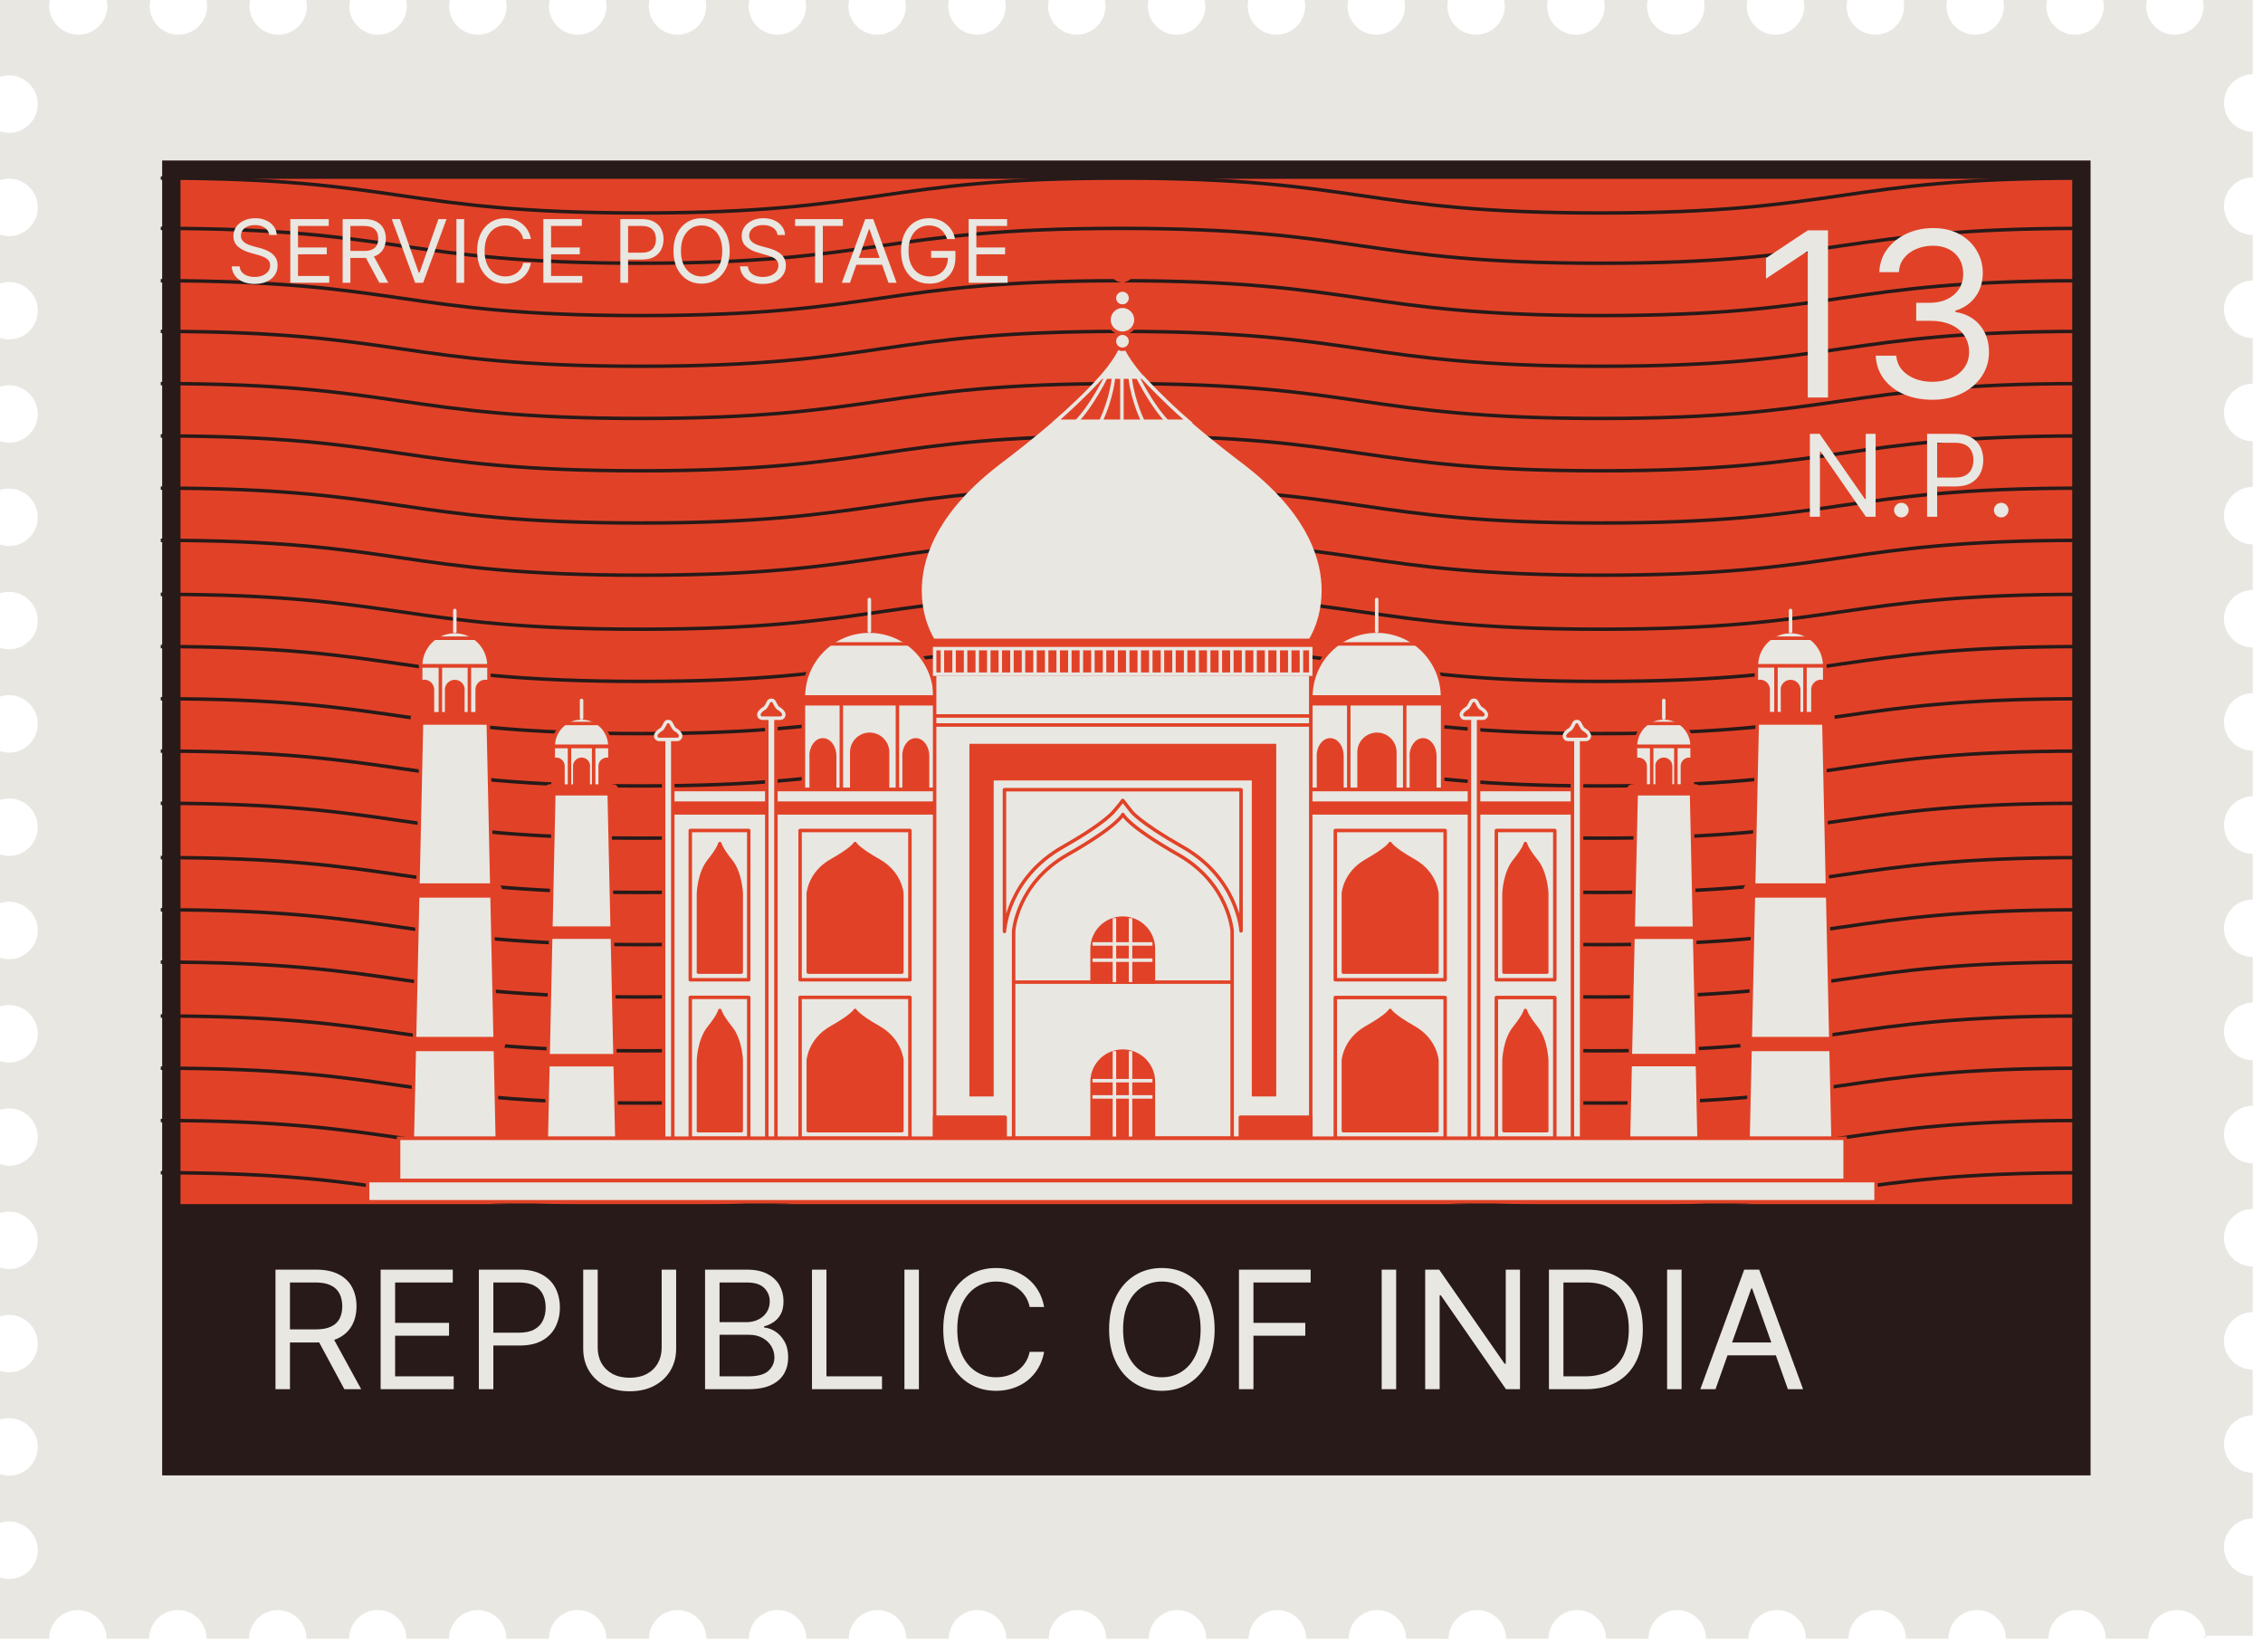 <svg width="163" height="119" viewBox="0 0 163 119" fill="none" xmlns="http://www.w3.org/2000/svg">
<path d="M158.72 117.82H162.26V113.51C161.12 113.51 160.19 112.58 160.19 111.44C160.19 110.3 161.12 109.37 162.26 109.37V106.08C161.12 106.08 160.19 105.15 160.19 104.01C160.19 102.87 161.12 101.94 162.26 101.94V98.65C161.12 98.65 160.19 97.72 160.19 96.58C160.19 95.44 161.12 94.51 162.26 94.51V91.22C161.12 91.22 160.19 90.29 160.19 89.15C160.19 88.01 161.12 87.08 162.26 87.08V83.79C161.12 83.79 160.19 82.86 160.19 81.72C160.19 80.58 161.12 79.65 162.26 79.65V76.36C161.12 76.36 160.19 75.43 160.19 74.29C160.19 73.15 161.12 72.22 162.26 72.22V68.93C161.12 68.93 160.19 68 160.19 66.86C160.19 65.72 161.12 64.79 162.26 64.79V61.5C161.12 61.5 160.19 60.57 160.19 59.43C160.19 58.29 161.12 57.36 162.26 57.36V54.07C161.12 54.07 160.19 53.14 160.19 52C160.19 50.86 161.12 49.93 162.26 49.93V46.64C161.12 46.64 160.19 45.71 160.19 44.57C160.19 43.43 161.12 42.5 162.26 42.5V39.21C161.12 39.21 160.19 38.28 160.19 37.14C160.19 36 161.12 35.07 162.26 35.07V31.78C161.12 31.78 160.19 30.85 160.19 29.71C160.19 28.57 161.12 27.64 162.26 27.64V24.35C161.12 24.35 160.19 23.42 160.19 22.28C160.19 21.14 161.12 20.21 162.26 20.21V16.92C161.12 16.92 160.19 15.99 160.19 14.85C160.19 13.71 161.12 12.78 162.26 12.78V9.49C161.12 9.49 160.19 8.56 160.19 7.42C160.19 6.28 161.12 5.35 162.26 5.35V0H158.67C158.7 0.14 158.72 0.28 158.72 0.43C158.72 1.57 157.79 2.5 156.65 2.5C155.51 2.5 154.58 1.57 154.58 0.43C154.58 0.28 154.6 0.14 154.63 0H151.48C151.51 0.14 151.53 0.28 151.53 0.43C151.53 1.57 150.6 2.5 149.46 2.5C148.32 2.5 147.39 1.57 147.39 0.43C147.39 0.28 147.41 0.14 147.44 0H144.29C144.32 0.14 144.34 0.28 144.34 0.43C144.34 1.57 143.41 2.5 142.27 2.5C141.13 2.5 140.2 1.57 140.2 0.43C140.2 0.28 140.22 0.14 140.25 0H137.1C137.13 0.14 137.15 0.28 137.15 0.43C137.15 1.57 136.22 2.5 135.08 2.5C133.94 2.5 133.01 1.57 133.01 0.43C133.01 0.28 133.03 0.14 133.06 0H129.91C129.94 0.14 129.96 0.28 129.96 0.43C129.96 1.57 129.03 2.5 127.89 2.5C126.75 2.5 125.82 1.57 125.82 0.43C125.82 0.28 125.84 0.14 125.87 0H122.72C122.75 0.14 122.77 0.28 122.77 0.43C122.77 1.57 121.84 2.5 120.7 2.5C119.56 2.5 118.63 1.57 118.63 0.43C118.63 0.28 118.65 0.14 118.68 0H115.53C115.56 0.14 115.58 0.28 115.58 0.43C115.58 1.57 114.65 2.5 113.51 2.5C112.37 2.5 111.44 1.57 111.44 0.43C111.44 0.28 111.46 0.14 111.49 0H108.34C108.37 0.14 108.39 0.28 108.39 0.43C108.39 1.57 107.46 2.5 106.32 2.5C105.18 2.5 104.25 1.57 104.25 0.43C104.25 0.28 104.27 0.14 104.3 0H101.15C101.18 0.14 101.2 0.28 101.2 0.43C101.2 1.57 100.27 2.5 99.13 2.5C97.99 2.5 97.06 1.57 97.06 0.43C97.06 0.28 97.08 0.14 97.11 0H93.96C93.99 0.14 94.01 0.28 94.01 0.43C94.01 1.57 93.08 2.5 91.94 2.5C90.8 2.5 89.87 1.57 89.87 0.43C89.87 0.28 89.89 0.14 89.92 0H86.77C86.8 0.14 86.82 0.28 86.82 0.43C86.82 1.57 85.89 2.5 84.75 2.5C83.61 2.5 82.68 1.57 82.68 0.43C82.68 0.28 82.7 0.14 82.73 0H79.58C79.61 0.14 79.63 0.28 79.63 0.43C79.63 1.57 78.7 2.5 77.56 2.5C76.42 2.5 75.49 1.57 75.49 0.43C75.49 0.28 75.51 0.14 75.54 0H72.39C72.42 0.14 72.44 0.28 72.44 0.43C72.44 1.57 71.51 2.5 70.37 2.5C69.23 2.5 68.3 1.57 68.3 0.43C68.3 0.28 68.32 0.14 68.35 0H65.2C65.23 0.14 65.25 0.28 65.25 0.43C65.25 1.57 64.32 2.5 63.18 2.5C62.04 2.5 61.11 1.57 61.11 0.43C61.11 0.28 61.13 0.14 61.16 0H58.01C58.04 0.14 58.06 0.28 58.06 0.43C58.06 1.57 57.13 2.5 55.99 2.5C54.85 2.5 53.92 1.57 53.92 0.43C53.92 0.28 53.94 0.14 53.97 0H50.82C50.85 0.14 50.87 0.28 50.87 0.43C50.87 1.57 49.94 2.5 48.8 2.5C47.66 2.5 46.73 1.57 46.73 0.43C46.73 0.28 46.75 0.14 46.78 0H43.63C43.66 0.14 43.68 0.28 43.68 0.43C43.68 1.57 42.75 2.5 41.61 2.5C40.47 2.5 39.54 1.57 39.54 0.43C39.54 0.28 39.56 0.14 39.59 0H36.44C36.47 0.14 36.49 0.28 36.49 0.43C36.49 1.57 35.56 2.5 34.42 2.5C33.28 2.5 32.35 1.57 32.35 0.43C32.35 0.28 32.37 0.14 32.4 0H29.25C29.28 0.14 29.3 0.28 29.3 0.43C29.3 1.57 28.37 2.5 27.23 2.5C26.09 2.5 25.16 1.57 25.16 0.43C25.16 0.28 25.18 0.14 25.21 0H22.06C22.09 0.14 22.11 0.28 22.11 0.43C22.11 1.57 21.18 2.5 20.04 2.5C18.9 2.5 17.97 1.57 17.97 0.43C17.97 0.28 17.99 0.14 18.02 0H14.87C14.9 0.14 14.92 0.28 14.92 0.43C14.92 1.57 13.99 2.5 12.85 2.5C11.71 2.5 10.78 1.57 10.78 0.43C10.78 0.28 10.8 0.14 10.83 0H7.68C7.71 0.14 7.73 0.28 7.73 0.43C7.73 1.57 6.8 2.5 5.66 2.5C4.52 2.5 3.54 1.57 3.54 0.43C3.54 0.28 3.56 0.14 3.59 0H0V5.54C0.2 5.47 0.42 5.43 0.65 5.43C1.79 5.43 2.72 6.36 2.72 7.5C2.72 8.64 1.79 9.57 0.65 9.57C0.42 9.57 0.21 9.52 0 9.46V12.98C0.2 12.91 0.42 12.87 0.65 12.87C1.79 12.87 2.72 13.8 2.72 14.94C2.72 16.08 1.79 17.01 0.65 17.01C0.42 17.01 0.21 16.96 0 16.9V20.42C0.2 20.35 0.42 20.31 0.65 20.31C1.79 20.31 2.72 21.24 2.72 22.38C2.72 23.52 1.79 24.45 0.65 24.45C0.42 24.45 0.21 24.4 0 24.34V27.86C0.2 27.79 0.42 27.75 0.65 27.75C1.79 27.75 2.72 28.68 2.72 29.82C2.72 30.96 1.79 31.89 0.65 31.89C0.42 31.89 0.21 31.84 0 31.78V35.3C0.2 35.23 0.42 35.19 0.65 35.19C1.79 35.19 2.72 36.12 2.72 37.26C2.72 38.4 1.79 39.33 0.65 39.33C0.42 39.33 0.21 39.28 0 39.22V42.74C0.2 42.67 0.42 42.63 0.65 42.63C1.79 42.63 2.72 43.56 2.72 44.7C2.72 45.84 1.79 46.77 0.65 46.77C0.42 46.77 0.21 46.72 0 46.66V50.18C0.2 50.11 0.42 50.07 0.65 50.07C1.79 50.07 2.72 51 2.72 52.14C2.72 53.28 1.79 54.21 0.65 54.21C0.42 54.21 0.21 54.16 0 54.1V57.62C0.2 57.55 0.42 57.51 0.65 57.51C1.79 57.51 2.72 58.44 2.72 59.58C2.72 60.72 1.79 61.65 0.65 61.65C0.42 61.65 0.21 61.6 0 61.54V65.06C0.2 64.99 0.42 64.95 0.65 64.95C1.79 64.95 2.72 65.88 2.72 67.02C2.72 68.16 1.79 69.09 0.65 69.09C0.42 69.09 0.21 69.04 0 68.98V72.5C0.2 72.43 0.42 72.39 0.65 72.39C1.79 72.39 2.72 73.32 2.72 74.46C2.72 75.6 1.79 76.53 0.65 76.53C0.42 76.53 0.21 76.48 0 76.42V79.94C0.2 79.87 0.42 79.83 0.65 79.83C1.79 79.83 2.72 80.76 2.72 81.9C2.72 83.04 1.79 83.97 0.65 83.97C0.42 83.97 0.21 83.92 0 83.86V87.38C0.2 87.31 0.42 87.27 0.65 87.27C1.79 87.27 2.72 88.2 2.72 89.34C2.72 90.48 1.79 91.41 0.65 91.41C0.42 91.41 0.21 91.36 0 91.3V94.82C0.2 94.75 0.42 94.71 0.65 94.71C1.79 94.71 2.72 95.64 2.72 96.78C2.72 97.92 1.79 98.85 0.65 98.85C0.42 98.85 0.21 98.8 0 98.74V102.26C0.2 102.19 0.42 102.15 0.65 102.15C1.79 102.15 2.72 103.08 2.72 104.22C2.72 105.36 1.79 106.29 0.65 106.29C0.42 106.29 0.21 106.24 0 106.18V109.7C0.2 109.63 0.42 109.59 0.65 109.59C1.79 109.59 2.72 110.52 2.72 111.66C2.72 112.8 1.79 113.73 0.65 113.73C0.42 113.73 0.21 113.68 0 113.62V118.04H3.54C3.54 116.9 4.47 115.97 5.61 115.97C6.75 115.97 7.68 116.9 7.68 118.04H10.74C10.74 116.9 11.67 115.97 12.81 115.97C13.95 115.97 14.88 116.9 14.88 118.04H17.94C17.94 116.9 18.87 115.97 20.01 115.97C21.15 115.97 22.08 116.9 22.08 118.04H25.14C25.14 116.9 26.07 115.97 27.21 115.97C28.35 115.97 29.28 116.9 29.28 118.04H32.34C32.34 116.9 33.27 115.97 34.41 115.97C35.55 115.97 36.48 116.9 36.48 118.04H39.54C39.54 116.9 40.47 115.97 41.61 115.97C42.75 115.97 43.68 116.9 43.68 118.04H46.74C46.74 116.9 47.67 115.97 48.81 115.97C49.95 115.97 50.88 116.9 50.88 118.04H53.94C53.94 116.9 54.87 115.97 56.01 115.97C57.15 115.97 58.08 116.9 58.08 118.04H61.14C61.14 116.9 62.07 115.97 63.21 115.97C64.35 115.97 65.28 116.9 65.28 118.04H68.34C68.34 116.9 69.27 115.97 70.41 115.97C71.55 115.97 72.48 116.9 72.48 118.04H75.54C75.54 116.9 76.47 115.97 77.61 115.97C78.75 115.97 79.68 116.9 79.68 118.04H82.74C82.74 116.9 83.67 115.97 84.81 115.97C85.95 115.97 86.88 116.9 86.88 118.04H89.94C89.94 116.9 90.87 115.97 92.01 115.97C93.15 115.97 94.08 116.9 94.08 118.04H97.14C97.14 116.9 98.07 115.97 99.21 115.97C100.35 115.97 101.28 116.9 101.28 118.04H104.34C104.34 116.9 105.27 115.97 106.41 115.97C107.55 115.97 108.48 116.9 108.48 118.04H111.54C111.54 116.9 112.47 115.97 113.61 115.97C114.75 115.97 115.68 116.9 115.68 118.04H118.74C118.74 116.9 119.67 115.97 120.81 115.97C121.95 115.97 122.88 116.9 122.88 118.04H125.94C125.94 116.9 126.87 115.97 128.01 115.97C129.15 115.97 130.08 116.9 130.08 118.04H133.14C133.14 116.9 134.07 115.97 135.21 115.97C136.35 115.97 137.28 116.9 137.28 118.04H140.34C140.34 116.9 141.27 115.97 142.41 115.97C143.55 115.97 144.48 116.9 144.48 118.04H147.54C147.54 116.9 148.47 115.97 149.61 115.97C150.75 115.97 151.68 116.9 151.68 118.04H154.74C154.74 116.9 155.67 115.97 156.81 115.97C157.95 115.97 158.88 116.9 158.88 118.04L158.72 117.82Z" fill="#E9E7E2"/>
<path d="M149.92 105.61V12.22L12.34 12.22V105.61L149.92 105.61Z" fill="#E14227"/>
<path d="M11.58 16.45C28.87 16.45 28.87 18.96 46.16 18.96C63.45 18.96 63.45 16.45 80.74 16.45C98.03 16.45 98.03 18.96 115.33 18.96C132.63 18.96 132.62 16.45 149.92 16.45" stroke="#271A19" stroke-width="0.25" stroke-miterlimit="10"/>
<path d="M11.58 12.83C28.87 12.83 28.87 15.34 46.16 15.34C63.45 15.34 63.45 12.83 80.74 12.83C98.03 12.83 98.03 15.34 115.33 15.34C132.63 15.34 132.62 12.83 149.92 12.83" stroke="#271A19" stroke-width="0.25" stroke-miterlimit="10"/>
<path d="M11.58 20.22C28.87 20.22 28.87 22.73 46.16 22.73C63.45 22.73 63.45 20.22 80.74 20.22C98.03 20.22 98.03 22.73 115.33 22.73C132.63 22.73 132.62 20.22 149.92 20.22" stroke="#271A19" stroke-width="0.25" stroke-miterlimit="10"/>
<path d="M11.58 23.87C28.87 23.87 28.87 26.38 46.16 26.38C63.45 26.38 63.45 23.87 80.74 23.87C98.03 23.87 98.03 26.38 115.33 26.38C132.63 26.38 132.62 23.87 149.92 23.87" stroke="#271A19" stroke-width="0.25" stroke-miterlimit="10"/>
<path d="M11.58 27.63C28.87 27.63 28.87 30.14 46.16 30.14C63.45 30.14 63.45 27.63 80.74 27.63C98.03 27.63 98.03 30.14 115.33 30.14C132.63 30.14 132.62 27.63 149.92 27.63" stroke="#271A19" stroke-width="0.25" stroke-miterlimit="10"/>
<path d="M11.58 31.4C28.87 31.4 28.87 33.91 46.16 33.91C63.45 33.91 63.45 31.4 80.74 31.4C98.03 31.4 98.03 33.91 115.33 33.91C132.63 33.91 132.62 31.4 149.92 31.4" stroke="#271A19" stroke-width="0.25" stroke-miterlimit="10"/>
<path d="M11.58 35.16C28.87 35.16 28.87 37.67 46.16 37.67C63.45 37.67 63.45 35.16 80.74 35.16C98.03 35.16 98.03 37.67 115.33 37.67C132.63 37.67 132.62 35.16 149.92 35.16" stroke="#271A19" stroke-width="0.25" stroke-miterlimit="10"/>
<path d="M11.58 38.92C28.87 38.92 28.87 41.43 46.16 41.43C63.45 41.43 63.45 38.92 80.74 38.92C98.03 38.92 98.03 41.43 115.33 41.43C132.63 41.43 132.62 38.92 149.92 38.92" stroke="#271A19" stroke-width="0.25" stroke-miterlimit="10"/>
<path d="M11.58 42.81C28.87 42.81 28.87 45.32 46.16 45.32C63.45 45.32 63.45 42.81 80.74 42.81C98.03 42.81 98.03 45.32 115.33 45.32C132.63 45.32 132.62 42.81 149.92 42.81" stroke="#271A19" stroke-width="0.25" stroke-miterlimit="10"/>
<path d="M11.58 46.57C28.87 46.57 28.87 49.08 46.16 49.08C63.45 49.08 63.45 46.57 80.74 46.57C98.03 46.57 98.03 49.08 115.33 49.08C132.63 49.08 132.62 46.57 149.92 46.57" stroke="#271A19" stroke-width="0.25" stroke-miterlimit="10"/>
<path d="M11.58 50.33C28.87 50.33 28.87 52.84 46.16 52.84C63.45 52.84 63.45 50.33 80.74 50.33C98.03 50.33 98.03 52.84 115.33 52.84C132.63 52.84 132.62 50.33 149.92 50.33" stroke="#271A19" stroke-width="0.25" stroke-miterlimit="10"/>
<path d="M11.58 54.1C28.87 54.1 28.87 56.61 46.16 56.61C63.45 56.61 63.45 54.1 80.74 54.1C98.03 54.1 98.03 56.61 115.33 56.61C132.63 56.61 132.62 54.1 149.92 54.1" stroke="#271A19" stroke-width="0.25" stroke-miterlimit="10"/>
<path d="M11.58 57.86C28.87 57.86 28.87 60.37 46.16 60.37C63.45 60.37 63.45 57.86 80.74 57.86C98.03 57.86 98.03 60.37 115.33 60.37C132.63 60.37 132.62 57.86 149.92 57.86" stroke="#271A19" stroke-width="0.25" stroke-miterlimit="10"/>
<path d="M11.58 61.77C28.87 61.77 28.87 64.28 46.16 64.28C63.45 64.28 63.45 61.77 80.74 61.77C98.03 61.77 98.03 64.28 115.33 64.28C132.63 64.28 132.62 61.77 149.92 61.77" stroke="#271A19" stroke-width="0.25" stroke-miterlimit="10"/>
<path d="M11.58 65.53C28.87 65.53 28.87 68.04 46.16 68.04C63.45 68.04 63.45 65.53 80.74 65.53C98.03 65.53 98.03 68.04 115.33 68.04C132.63 68.04 132.62 65.53 149.92 65.53" stroke="#271A19" stroke-width="0.25" stroke-miterlimit="10"/>
<path d="M11.58 69.3C28.87 69.3 28.87 71.81 46.16 71.81C63.45 71.81 63.45 69.3 80.74 69.3C98.03 69.3 98.03 71.81 115.33 71.81C132.63 71.81 132.62 69.3 149.92 69.3" stroke="#271A19" stroke-width="0.25" stroke-miterlimit="10"/>
<path d="M11.58 73.18C28.87 73.18 28.87 75.69 46.16 75.69C63.45 75.69 63.45 73.18 80.74 73.18C98.03 73.18 98.03 75.69 115.33 75.69C132.63 75.69 132.62 73.18 149.92 73.18" stroke="#271A19" stroke-width="0.25" stroke-miterlimit="10"/>
<path d="M11.58 76.94C28.87 76.94 28.87 79.45 46.16 79.45C63.45 79.45 63.45 76.94 80.74 76.94C98.03 76.94 98.03 79.45 115.33 79.45C132.63 79.45 132.62 76.94 149.92 76.94" stroke="#271A19" stroke-width="0.25" stroke-miterlimit="10"/>
<path d="M11.58 80.71C28.87 80.71 28.87 83.22 46.16 83.22C63.45 83.22 63.45 80.71 80.74 80.71C98.03 80.71 98.03 83.22 115.33 83.22C132.63 83.22 132.62 80.71 149.92 80.71" stroke="#271A19" stroke-width="0.25" stroke-miterlimit="10"/>
<path d="M11.58 84.47C28.87 84.47 28.87 86.98 46.16 86.98C63.45 86.98 63.45 84.47 80.74 84.47C98.03 84.47 98.03 86.98 115.33 86.98C132.63 86.98 132.62 84.47 149.92 84.47" stroke="#271A19" stroke-width="0.25" stroke-miterlimit="10"/>
<path d="M149.92 105.61V12.22L12.34 12.22V105.61L149.92 105.61Z" stroke="#271A19" stroke-width="1.32" stroke-miterlimit="10"/>
<path d="M126.57 52.06H131.37L132.03 81.99H125.91L126.57 52.06Z" fill="#E9E7E2" stroke="#E14227" stroke-width="0.25" stroke-miterlimit="10"/>
<path d="M131.7 51.4H126.24C126.06 51.4 125.91 51.55 125.91 51.73C125.91 51.91 126.06 52.06 126.24 52.06H131.7C131.88 52.06 132.03 51.91 132.03 51.73C132.03 51.55 131.88 51.4 131.7 51.4Z" fill="#E14227" stroke="#E14227" stroke-width="0.25" stroke-miterlimit="10"/>
<path d="M131.89 63.75H126.05C125.851 63.75 125.69 63.911 125.69 64.11V64.17C125.69 64.369 125.851 64.53 126.05 64.53H131.89C132.089 64.53 132.25 64.369 132.25 64.17V64.11C132.25 63.911 132.089 63.75 131.89 63.75Z" fill="#E14227" stroke="#E14227" stroke-width="0.25" stroke-miterlimit="10"/>
<path d="M132.11 74.81H125.84C125.636 74.81 125.47 74.975 125.47 75.18V75.22C125.47 75.424 125.636 75.59 125.84 75.59H132.11C132.314 75.59 132.48 75.424 132.48 75.22V75.18C132.48 74.975 132.314 74.81 132.11 74.81Z" fill="#E14227" stroke="#E14227" stroke-width="0.25" stroke-miterlimit="10"/>
<path d="M131.43 47.95H126.51V51.4H131.43V47.95Z" fill="#E9E7E2" stroke="#E14227" stroke-width="0.25" stroke-miterlimit="10"/>
<path d="M126.51 47.95C126.51 46.59 127.61 45.49 128.97 45.49C130.33 45.49 131.43 46.59 131.43 47.95H126.51Z" fill="#E9E7E2" stroke="#E14227" stroke-width="0.25" stroke-miterlimit="10"/>
<path d="M128.97 45.49V43.97" stroke="#E9E7E2" stroke-width="0.25" stroke-linecap="round" stroke-linejoin="round"/>
<path d="M127.92 47.95V51.4" stroke="#E14227" stroke-width="0.25" stroke-miterlimit="10"/>
<path d="M130.01 47.95V51.4" stroke="#E14227" stroke-width="0.25" stroke-miterlimit="10"/>
<path d="M128.38 49.68C128.38 49.36 128.64 49.09 128.97 49.09C129.3 49.09 129.56 49.35 129.56 49.68V51.41H128.39V49.68H128.38Z" fill="#E14227" stroke="#E14227" stroke-width="0.25" stroke-linecap="round" stroke-linejoin="round"/>
<path d="M126.51 51.4H127.36V49.67C127.36 49.35 127.1 49.08 126.77 49.08C126.68 49.08 126.59 49.1 126.51 49.14V51.39V51.4Z" fill="#E14227" stroke="#E14227" stroke-width="0.25" stroke-linecap="round" stroke-linejoin="round"/>
<path d="M131.43 51.4H130.58V49.67C130.58 49.35 130.84 49.08 131.17 49.08C131.26 49.08 131.35 49.1 131.43 49.14V51.39V51.4Z" fill="#E14227" stroke="#E14227" stroke-width="0.25" stroke-linecap="round" stroke-linejoin="round"/>
<path d="M127.51 45.97H130.45" stroke="#E14227" stroke-width="0.25" stroke-linecap="round" stroke-linejoin="round"/>
<path d="M117.85 57.16H121.84L122.38 81.99H117.3L117.85 57.16Z" fill="#E9E7E2" stroke="#E14227" stroke-width="0.25" stroke-miterlimit="10"/>
<path d="M122.11 56.61H117.58C117.43 56.61 117.31 56.73 117.31 56.88C117.31 57.03 117.43 57.15 117.58 57.15H122.11C122.26 57.15 122.38 57.03 122.38 56.88C122.38 56.73 122.26 56.61 122.11 56.61Z" fill="#E14227" stroke="#E14227" stroke-width="0.25" stroke-miterlimit="10"/>
<path d="M122.26 66.86H117.42C117.254 66.86 117.12 66.994 117.12 67.16V67.21C117.12 67.375 117.254 67.51 117.42 67.51H122.26C122.426 67.51 122.56 67.375 122.56 67.21V67.16C122.56 66.994 122.426 66.86 122.26 66.86Z" fill="#E14227" stroke="#E14227" stroke-width="0.25" stroke-miterlimit="10"/>
<path d="M122.44 76.029H117.25C117.079 76.029 116.94 76.168 116.94 76.34V76.37C116.94 76.541 117.079 76.68 117.25 76.68H122.44C122.611 76.68 122.75 76.541 122.75 76.37V76.34C122.75 76.168 122.611 76.029 122.44 76.029Z" fill="#E14227" stroke="#E14227" stroke-width="0.25" stroke-miterlimit="10"/>
<path d="M121.88 53.75H117.8V56.61H121.88V53.75Z" fill="#E9E7E2" stroke="#E14227" stroke-width="0.25" stroke-miterlimit="10"/>
<path d="M117.8 53.75C117.8 52.62 118.71 51.71 119.84 51.71C120.97 51.71 121.88 52.62 121.88 53.75H117.8Z" fill="#E9E7E2" stroke="#E14227" stroke-width="0.25" stroke-miterlimit="10"/>
<path d="M119.84 51.71V50.45" stroke="#E9E7E2" stroke-width="0.25" stroke-linecap="round" stroke-linejoin="round"/>
<path d="M118.97 53.75V56.61" stroke="#E14227" stroke-width="0.25" stroke-miterlimit="10"/>
<path d="M120.71 53.75V56.61" stroke="#E14227" stroke-width="0.25" stroke-miterlimit="10"/>
<path d="M119.35 55.18C119.35 54.91 119.57 54.69 119.84 54.69C120.11 54.69 120.33 54.91 120.33 55.18V56.61H119.36V55.18H119.35Z" fill="#E14227" stroke="#E14227" stroke-width="0.25" stroke-linecap="round" stroke-linejoin="round"/>
<path d="M117.8 56.61H118.5V55.18C118.5 54.91 118.28 54.69 118.01 54.69C117.93 54.69 117.86 54.71 117.79 54.74V56.61H117.8Z" fill="#E14227" stroke="#E14227" stroke-width="0.25" stroke-linecap="round" stroke-linejoin="round"/>
<path d="M121.88 56.61H121.18V55.18C121.18 54.91 121.4 54.69 121.67 54.69C121.75 54.69 121.82 54.71 121.89 54.74V56.61H121.88Z" fill="#E14227" stroke="#E14227" stroke-width="0.25" stroke-linecap="round" stroke-linejoin="round"/>
<path d="M118.63 52.11H121.07" stroke="#E14227" stroke-width="0.25" stroke-linecap="round" stroke-linejoin="round"/>
<path d="M35.17 52.06H30.36L29.7 81.99H35.82L35.17 52.06Z" fill="#E9E7E2" stroke="#E14227" stroke-width="0.25" stroke-miterlimit="10"/>
<path d="M30.03 51.4H35.49C35.67 51.4 35.82 51.55 35.82 51.73C35.82 51.91 35.67 52.06 35.49 52.06H30.03C29.85 52.06 29.7 51.91 29.7 51.73C29.7 51.55 29.85 51.4 30.03 51.4Z" fill="#E14227" stroke="#E14227" stroke-width="0.25" stroke-miterlimit="10"/>
<path d="M29.84 64.53H35.68C35.879 64.53 36.04 64.369 36.04 64.17V64.11C36.04 63.911 35.879 63.75 35.68 63.75H29.84C29.641 63.75 29.48 63.911 29.48 64.11V64.17C29.48 64.369 29.641 64.53 29.84 64.53Z" fill="#E14227" stroke="#E14227" stroke-width="0.25" stroke-miterlimit="10"/>
<path d="M29.62 75.59H35.89C36.094 75.59 36.26 75.424 36.26 75.22V75.18C36.26 74.975 36.094 74.81 35.89 74.81H29.62C29.416 74.81 29.25 74.975 29.25 75.18V75.22C29.25 75.424 29.416 75.59 29.62 75.59Z" fill="#E14227" stroke="#E14227" stroke-width="0.25" stroke-miterlimit="10"/>
<path d="M30.3 51.41H35.22V47.96H30.3V51.41Z" fill="#E9E7E2" stroke="#E14227" stroke-width="0.25" stroke-miterlimit="10"/>
<path d="M35.22 47.95C35.22 46.59 34.12 45.49 32.76 45.49C31.4 45.49 30.3 46.59 30.3 47.95H35.22Z" fill="#E9E7E2" stroke="#E14227" stroke-width="0.25" stroke-miterlimit="10"/>
<path d="M32.76 45.49V43.97" stroke="#E9E7E2" stroke-width="0.25" stroke-linecap="round" stroke-linejoin="round"/>
<path d="M33.81 47.95V51.4" stroke="#E14227" stroke-width="0.25" stroke-miterlimit="10"/>
<path d="M31.72 47.95V51.4" stroke="#E14227" stroke-width="0.25" stroke-miterlimit="10"/>
<path d="M33.35 49.68C33.35 49.36 33.09 49.09 32.76 49.09C32.43 49.09 32.17 49.35 32.17 49.68V51.41H33.34V49.68H33.35Z" fill="#E14227" stroke="#E14227" stroke-width="0.25" stroke-linecap="round" stroke-linejoin="round"/>
<path d="M35.22 51.4H34.37V49.67C34.37 49.35 34.63 49.08 34.96 49.08C35.05 49.08 35.14 49.1 35.22 49.14V51.39V51.4Z" fill="#E14227" stroke="#E14227" stroke-width="0.25" stroke-linecap="round" stroke-linejoin="round"/>
<path d="M30.3 51.4H31.15V49.67C31.15 49.35 30.89 49.08 30.56 49.08C30.47 49.08 30.38 49.1 30.3 49.14V51.39V51.4Z" fill="#E14227" stroke="#E14227" stroke-width="0.25" stroke-linecap="round" stroke-linejoin="round"/>
<path d="M34.22 45.97H31.28" stroke="#E14227" stroke-width="0.25" stroke-linecap="round" stroke-linejoin="round"/>
<path d="M43.88 57.16H39.89L39.35 81.99H44.43L43.88 57.16Z" fill="#E9E7E2" stroke="#E14227" stroke-width="0.25" stroke-miterlimit="10"/>
<path d="M39.62 56.61H44.15C44.3 56.61 44.42 56.73 44.42 56.88C44.42 57.03 44.3 57.15 44.15 57.15H39.62C39.47 57.15 39.35 57.03 39.35 56.88C39.35 56.73 39.47 56.61 39.62 56.61Z" fill="#E14227" stroke="#E14227" stroke-width="0.25" stroke-miterlimit="10"/>
<path d="M39.47 67.499H44.31C44.476 67.499 44.61 67.365 44.61 67.2V67.15C44.61 66.984 44.476 66.85 44.31 66.85H39.47C39.304 66.85 39.17 66.984 39.17 67.15V67.2C39.17 67.365 39.304 67.499 39.47 67.499Z" fill="#E14227" stroke="#E14227" stroke-width="0.25" stroke-miterlimit="10"/>
<path d="M39.3 76.69H44.49C44.661 76.69 44.8 76.551 44.8 76.38V76.35C44.8 76.178 44.661 76.04 44.49 76.04H39.3C39.129 76.04 38.99 76.178 38.99 76.35V76.38C38.99 76.551 39.129 76.69 39.3 76.69Z" fill="#E14227" stroke="#E14227" stroke-width="0.25" stroke-miterlimit="10"/>
<path d="M39.85 56.62H43.93V53.76H39.85V56.62Z" fill="#E9E7E2" stroke="#E14227" stroke-width="0.25" stroke-miterlimit="10"/>
<path d="M43.93 53.75C43.93 52.62 43.02 51.71 41.89 51.71C40.76 51.71 39.85 52.62 39.85 53.75H43.93Z" fill="#E9E7E2" stroke="#E14227" stroke-width="0.25" stroke-miterlimit="10"/>
<path d="M41.89 51.71V50.45" stroke="#E9E7E2" stroke-width="0.25" stroke-linecap="round" stroke-linejoin="round"/>
<path d="M42.76 53.75V56.61" stroke="#E14227" stroke-width="0.25" stroke-miterlimit="10"/>
<path d="M41.02 53.75V56.61" stroke="#E14227" stroke-width="0.25" stroke-miterlimit="10"/>
<path d="M42.38 55.18C42.38 54.91 42.16 54.69 41.89 54.69C41.62 54.69 41.4 54.91 41.4 55.18V56.61H42.37V55.18H42.38Z" fill="#E14227" stroke="#E14227" stroke-width="0.25" stroke-linecap="round" stroke-linejoin="round"/>
<path d="M43.93 56.61H43.23V55.18C43.23 54.91 43.45 54.69 43.72 54.69C43.8 54.69 43.87 54.71 43.94 54.74V56.61H43.93Z" fill="#E14227" stroke="#E14227" stroke-width="0.25" stroke-linecap="round" stroke-linejoin="round"/>
<path d="M39.85 56.61H40.55V55.18C40.55 54.91 40.33 54.69 40.06 54.69C39.98 54.69 39.91 54.71 39.84 54.74V56.61H39.85Z" fill="#E14227" stroke="#E14227" stroke-width="0.25" stroke-linecap="round" stroke-linejoin="round"/>
<path d="M43.1 52.11H40.66" stroke="#E14227" stroke-width="0.25" stroke-linecap="round" stroke-linejoin="round"/>
<path d="M103.91 50.2H94.42V56.86H103.91V50.2Z" fill="#E9E7E2" stroke="#E14227" stroke-width="0.25" stroke-miterlimit="10"/>
<path d="M94.42 50.2C94.42 47.58 96.54 45.46 99.16 45.46C101.78 45.46 103.9 47.58 103.9 50.2H94.41H94.42Z" fill="#E9E7E2" stroke="#E14227" stroke-width="0.25" stroke-miterlimit="10"/>
<path d="M99.16 45.46V43.18" stroke="#E9E7E2" stroke-width="0.25" stroke-linecap="round" stroke-linejoin="round"/>
<path d="M97.15 50.2V56.87" stroke="#E14227" stroke-width="0.25" stroke-miterlimit="10"/>
<path d="M101.18 50.2V56.87" stroke="#E14227" stroke-width="0.25" stroke-miterlimit="10"/>
<path d="M97.89 54.18C97.89 53.47 98.47 52.89 99.18 52.89C99.89 52.89 100.47 53.47 100.47 54.18V56.87H97.89V54.18Z" fill="#E14227" stroke="#E14227" stroke-width="0.25" stroke-linecap="round" stroke-linejoin="round"/>
<path d="M101.65 54.45C101.65 53.81 102.03 53.29 102.5 53.29C102.97 53.29 103.35 53.81 103.35 54.45V56.87H101.66V54.45H101.65Z" fill="#E14227" stroke="#E14227" stroke-width="0.25" stroke-linecap="round" stroke-linejoin="round"/>
<path d="M94.96 54.45C94.96 53.81 95.34 53.29 95.81 53.29C96.28 53.29 96.66 53.81 96.66 54.45V56.87H94.97V54.45H94.96Z" fill="#E14227" stroke="#E14227" stroke-width="0.25" stroke-linecap="round" stroke-linejoin="round"/>
<path d="M96.35 46.38H102.01" stroke="#E14227" stroke-width="0.25" stroke-linecap="round" stroke-linejoin="round"/>
<path d="M103.84 50.2H94.42V50.69H103.84V50.2Z" fill="#E14227" stroke="#E14227" stroke-width="0.25" stroke-linecap="round" stroke-linejoin="round"/>
<path d="M67.36 50.2H57.87V56.86H67.36V50.2Z" fill="#E9E7E2" stroke="#E14227" stroke-width="0.25" stroke-miterlimit="10"/>
<path d="M57.87 50.2C57.87 47.58 59.99 45.46 62.61 45.46C65.23 45.46 67.35 47.58 67.35 50.2H57.86H57.87Z" fill="#E9E7E2" stroke="#E14227" stroke-width="0.25" stroke-miterlimit="10"/>
<path d="M62.62 45.46V43.18" stroke="#E9E7E2" stroke-width="0.25" stroke-linecap="round" stroke-linejoin="round"/>
<path d="M60.6 50.2V56.87" stroke="#E14227" stroke-width="0.25" stroke-miterlimit="10"/>
<path d="M64.64 50.2V56.87" stroke="#E14227" stroke-width="0.25" stroke-miterlimit="10"/>
<path d="M61.35 54.18C61.35 53.47 61.93 52.89 62.64 52.89C63.35 52.89 63.93 53.47 63.93 54.18V56.87H61.35V54.18Z" fill="#E14227" stroke="#E14227" stroke-width="0.25" stroke-linecap="round" stroke-linejoin="round"/>
<path d="M65.11 54.45C65.11 53.81 65.49 53.29 65.96 53.29C66.43 53.29 66.81 53.81 66.81 54.45V56.87H65.12V54.45H65.11Z" fill="#E14227" stroke="#E14227" stroke-width="0.25" stroke-linecap="round" stroke-linejoin="round"/>
<path d="M58.42 54.45C58.42 53.81 58.8 53.29 59.27 53.29C59.74 53.29 60.12 53.81 60.12 54.45V56.87H58.43V54.45H58.42Z" fill="#E14227" stroke="#E14227" stroke-width="0.25" stroke-linecap="round" stroke-linejoin="round"/>
<path d="M59.81 46.38H65.47" stroke="#E14227" stroke-width="0.25" stroke-linecap="round" stroke-linejoin="round"/>
<path d="M67.29 50.2H57.87V50.69H67.29V50.2Z" fill="#E14227" stroke="#E14227" stroke-width="0.25" stroke-linecap="round" stroke-linejoin="round"/>
<path d="M113.32 56.87H48.42V82H113.32V56.87Z" fill="#E9E7E2" stroke="#E14227" stroke-width="0.25" stroke-miterlimit="10"/>
<path d="M103.5 70.02V64.36C103.5 64.36 103.41 62.89 101.84 62C100.27 61.11 100.13 60.76 100.13 60.76C100.13 60.76 99.99 61.11 98.42 62C96.85 62.89 96.76 64.36 96.76 64.36V70.02H103.49H103.5Z" fill="#E14227" stroke="#E14227" stroke-width="0.25" stroke-linecap="round" stroke-linejoin="round"/>
<path d="M96.18 70.57H104.09V59.82H96.18V70.57Z" stroke="#E14227" stroke-width="0.25" stroke-linecap="round" stroke-linejoin="round"/>
<path d="M103.5 81.44V76.38C103.5 76.38 103.41 74.91 101.84 74.02C100.27 73.13 100.13 72.78 100.13 72.78C100.13 72.78 99.99 73.13 98.42 74.02C96.85 74.91 96.76 76.38 96.76 76.38V81.44H103.49H103.5Z" fill="#E14227" stroke="#E14227" stroke-width="0.25" stroke-linecap="round" stroke-linejoin="round"/>
<path d="M96.18 82H104.09V71.85H96.18V82Z" stroke="#E14227" stroke-width="0.25" stroke-linecap="round" stroke-linejoin="round"/>
<path d="M111.41 70.02V64.36C111.41 64.36 111.37 62.89 110.65 62C109.93 61.11 109.87 60.76 109.87 60.76C109.87 60.76 109.81 61.11 109.09 62C108.37 62.89 108.33 64.36 108.33 64.36V70.02H111.42H111.41Z" fill="#E14227" stroke="#E14227" stroke-width="0.25" stroke-linecap="round" stroke-linejoin="round"/>
<path d="M107.78 70.57H111.99V59.82H107.78V70.57Z" stroke="#E14227" stroke-width="0.25" stroke-linecap="round" stroke-linejoin="round"/>
<path d="M111.41 81.44V76.38C111.41 76.38 111.37 74.91 110.65 74.02C109.93 73.13 109.87 72.78 109.87 72.78C109.87 72.78 109.81 73.13 109.09 74.02C108.37 74.91 108.33 76.38 108.33 76.38V81.44H111.42H111.41Z" fill="#E14227" stroke="#E14227" stroke-width="0.25" stroke-linecap="round" stroke-linejoin="round"/>
<path d="M107.78 82H111.99V71.85H107.78V82Z" stroke="#E14227" stroke-width="0.25" stroke-linecap="round" stroke-linejoin="round"/>
<path d="M94.42 58.55H113.32V57.85H94.42V58.55Z" fill="#E14227" stroke="#E14227" stroke-width="0.25" stroke-linecap="round" stroke-linejoin="round"/>
<path d="M105.84 82H106.5V51.63H105.84V82Z" fill="#E9E7E2" stroke="#E14227" stroke-width="0.25" stroke-linecap="round" stroke-linejoin="round"/>
<path d="M106.81 51.73C107.01 51.73 107.13 51.51 107.02 51.34C106.95 51.23 106.84 51.11 106.67 51.02C106.5 50.92 106.39 50.55 106.31 50.49C106.22 50.42 106.1 50.42 106.01 50.49C105.93 50.55 105.82 50.92 105.65 51.02C105.49 51.11 105.37 51.23 105.3 51.34C105.19 51.5 105.32 51.73 105.51 51.73H106.8H106.81Z" fill="#E14227" stroke="#E9E7E2" stroke-width="0.25" stroke-linecap="round" stroke-linejoin="round"/>
<path d="M113.26 81.99H113.92V53.14H113.26V81.99Z" fill="#E9E7E2" stroke="#E14227" stroke-width="0.25" stroke-linecap="round" stroke-linejoin="round"/>
<path d="M114.23 53.26C114.43 53.26 114.55 53.04 114.44 52.87C114.37 52.76 114.26 52.64 114.09 52.55C113.92 52.45 113.81 52.08 113.73 52.02C113.64 51.95 113.52 51.95 113.43 52.02C113.35 52.08 113.24 52.45 113.07 52.55C112.9 52.64 112.79 52.76 112.72 52.87C112.61 53.03 112.74 53.26 112.93 53.26H114.22H114.23Z" fill="#E14227" stroke="#E9E7E2" stroke-width="0.25" stroke-linecap="round" stroke-linejoin="round"/>
<path d="M58.22 70.02V64.36C58.22 64.36 58.31 62.89 59.88 62C61.45 61.11 61.59 60.76 61.59 60.76C61.59 60.76 61.73 61.11 63.3 62C64.87 62.89 64.96 64.36 64.96 64.36V70.02H58.23H58.22Z" fill="#E14227" stroke="#E14227" stroke-width="0.25" stroke-linecap="round" stroke-linejoin="round"/>
<path d="M65.54 59.82H57.63V70.57H65.54V59.82Z" stroke="#E14227" stroke-width="0.25" stroke-linecap="round" stroke-linejoin="round"/>
<path d="M58.22 81.44V76.38C58.22 76.38 58.31 74.91 59.88 74.02C61.45 73.13 61.59 72.78 61.59 72.78C61.59 72.78 61.73 73.13 63.3 74.02C64.87 74.91 64.96 76.38 64.96 76.38V81.44H58.23H58.22Z" fill="#E14227" stroke="#E14227" stroke-width="0.25" stroke-linecap="round" stroke-linejoin="round"/>
<path d="M65.54 71.84H57.63V81.99H65.54V71.84Z" stroke="#E14227" stroke-width="0.25" stroke-linecap="round" stroke-linejoin="round"/>
<path d="M50.31 70.02V64.36C50.31 64.36 50.35 62.89 51.07 62C51.79 61.11 51.85 60.76 51.85 60.76C51.85 60.76 51.91 61.11 52.63 62C53.35 62.89 53.39 64.36 53.39 64.36V70.02H50.3H50.31Z" fill="#E14227" stroke="#E14227" stroke-width="0.25" stroke-linecap="round" stroke-linejoin="round"/>
<path d="M53.93 59.82H49.72V70.57H53.93V59.82Z" stroke="#E14227" stroke-width="0.25" stroke-linecap="round" stroke-linejoin="round"/>
<path d="M50.31 81.44V76.38C50.31 76.38 50.35 74.91 51.07 74.02C51.79 73.13 51.85 72.78 51.85 72.78C51.85 72.78 51.91 73.13 52.63 74.02C53.35 74.91 53.39 76.38 53.39 76.38V81.44H50.3H50.31Z" fill="#E14227" stroke="#E14227" stroke-width="0.25" stroke-linecap="round" stroke-linejoin="round"/>
<path d="M53.93 71.84H49.72V81.99H53.93V71.84Z" stroke="#E14227" stroke-width="0.25" stroke-linecap="round" stroke-linejoin="round"/>
<path d="M67.3 57.85H48.4V58.55H67.3V57.85Z" fill="#E14227" stroke="#E14227" stroke-width="0.25" stroke-linecap="round" stroke-linejoin="round"/>
<path d="M55.89 51.62H55.23V81.99H55.89V51.62Z" fill="#E9E7E2" stroke="#E14227" stroke-width="0.25" stroke-linecap="round" stroke-linejoin="round"/>
<path d="M54.91 51.73C54.71 51.73 54.59 51.51 54.7 51.34C54.77 51.23 54.88 51.11 55.05 51.02C55.22 50.92 55.33 50.55 55.41 50.49C55.5 50.42 55.62 50.42 55.71 50.49C55.79 50.55 55.9 50.92 56.07 51.02C56.24 51.11 56.35 51.23 56.42 51.34C56.53 51.5 56.4 51.73 56.21 51.73H54.92H54.91Z" fill="#E14227" stroke="#E9E7E2" stroke-width="0.25" stroke-linecap="round" stroke-linejoin="round"/>
<path d="M48.46 53.15H47.8V82H48.46V53.15Z" fill="#E9E7E2" stroke="#E14227" stroke-width="0.25" stroke-linecap="round" stroke-linejoin="round"/>
<path d="M47.48 53.26C47.28 53.26 47.16 53.04 47.27 52.87C47.34 52.76 47.45 52.64 47.62 52.55C47.79 52.45 47.9 52.08 47.98 52.02C48.07 51.95 48.19 51.95 48.28 52.02C48.36 52.08 48.47 52.45 48.64 52.55C48.81 52.64 48.92 52.76 48.99 52.87C49.1 53.03 48.97 53.26 48.78 53.26H47.49H47.48Z" fill="#E14227" stroke="#E9E7E2" stroke-width="0.25" stroke-linecap="round" stroke-linejoin="round"/>
<path d="M94.41 48.56H67.32V81.99H94.41V48.56Z" fill="#E9E7E2" stroke="#E14227" stroke-width="0.25" stroke-miterlimit="10"/>
<path d="M67.32 51.57H94.42" stroke="#E14227" stroke-width="0.25" stroke-miterlimit="10"/>
<path d="M67.32 52.22H94.42" stroke="#E14227" stroke-width="0.25" stroke-miterlimit="10"/>
<path d="M72.4 80.47H67.32V82H72.4V80.47Z" fill="#E14227" stroke="#E14227" stroke-width="0.25" stroke-linecap="round" stroke-linejoin="round"/>
<path d="M94.42 80.47H89.34V82H94.42V80.47Z" fill="#E14227" stroke="#E14227" stroke-width="0.25" stroke-linecap="round" stroke-linejoin="round"/>
<path d="M81.48 58.43C81.48 58.43 82.02 59.21 85.18 61C89.1 63.22 89.38 66.89 89.39 67.05V56.88H72.35V67.09C72.36 66.89 72.64 63.23 76.56 61C79.77 59.18 80.25 58.4 80.29 58.37C80.29 58.37 80.72 57.88 80.87 57.65L81.48 58.43Z" stroke="#E14227" stroke-width="0.25" stroke-linecap="round" stroke-linejoin="round"/>
<path d="M73.01 81.99V67.08C73.01 67.08 73.23 63.64 76.89 61.56C80.55 59.48 80.88 58.66 80.88 58.66C80.88 58.66 81.21 59.48 84.87 61.56C88.53 63.64 88.75 67.08 88.75 67.08V81.99H73.02H73.01Z" stroke="#E14227" stroke-width="0.25" stroke-linecap="round" stroke-linejoin="round"/>
<path d="M73.01 70.74H88.74" stroke="#E14227" stroke-width="0.25" stroke-linecap="round" stroke-linejoin="round"/>
<path d="M78.66 68.34C78.66 67.12 79.65 66.13 80.87 66.13C82.09 66.13 83.08 67.12 83.08 68.34V70.74H78.66V68.34Z" fill="#E14227" stroke="#E14227" stroke-width="0.25" stroke-linecap="round" stroke-linejoin="round"/>
<path d="M78.69 67.99H83.01" stroke="#E9E7E2" stroke-width="0.25" stroke-miterlimit="10"/>
<path d="M78.69 69.16H83.01" stroke="#E9E7E2" stroke-width="0.25" stroke-miterlimit="10"/>
<path d="M80.27 70.74V66.13" stroke="#E9E7E2" stroke-width="0.25" stroke-miterlimit="10"/>
<path d="M81.43 70.74V66.13" stroke="#E9E7E2" stroke-width="0.25" stroke-miterlimit="10"/>
<path d="M78.66 77.92C78.66 76.7 79.65 75.71 80.87 75.71C82.09 75.71 83.08 76.7 83.08 77.92V81.99H78.66V77.92Z" fill="#E14227" stroke="#E14227" stroke-width="0.25" stroke-linecap="round" stroke-linejoin="round"/>
<path d="M78.69 77.84H83.01" stroke="#E9E7E2" stroke-width="0.25" stroke-miterlimit="10"/>
<path d="M78.69 79.01H83.01" stroke="#E9E7E2" stroke-width="0.25" stroke-miterlimit="10"/>
<path d="M80.27 81.99V75.71" stroke="#E9E7E2" stroke-width="0.25" stroke-miterlimit="10"/>
<path d="M81.43 81.99V75.71" stroke="#E9E7E2" stroke-width="0.25" stroke-miterlimit="10"/>
<path d="M90.29 53.7H71.45H69.95V56.09V78.85H71.45V56.09H90.29V78.85H91.8V56.09V53.7H90.29Z" fill="#E14227" stroke="#E14227" stroke-width="0.25" stroke-miterlimit="10"/>
<path d="M94.41 46H67.32V46.73H94.41V46Z" fill="#E14227" stroke="#E14227" stroke-width="0.25" stroke-miterlimit="10"/>
<path d="M94.41 46.72H67.32V48.56H94.41V46.72Z" fill="#E14227" stroke="#E9E7E2" stroke-width="0.25" stroke-miterlimit="10"/>
<path d="M67.88 46.72V48.56" stroke="#E9E7E2" stroke-width="0.25" stroke-miterlimit="10"/>
<path d="M68.72 46.72V48.56" stroke="#E9E7E2" stroke-width="0.25" stroke-miterlimit="10"/>
<path d="M69.55 46.72V48.56" stroke="#E9E7E2" stroke-width="0.25" stroke-miterlimit="10"/>
<path d="M70.39 46.72V48.56" stroke="#E9E7E2" stroke-width="0.25" stroke-miterlimit="10"/>
<path d="M71.22 46.72V48.56" stroke="#E9E7E2" stroke-width="0.25" stroke-miterlimit="10"/>
<path d="M72.05 46.72V48.56" stroke="#E9E7E2" stroke-width="0.25" stroke-miterlimit="10"/>
<path d="M72.89 46.72V48.56" stroke="#E9E7E2" stroke-width="0.25" stroke-miterlimit="10"/>
<path d="M73.72 46.72V48.56" stroke="#E9E7E2" stroke-width="0.25" stroke-miterlimit="10"/>
<path d="M74.55 46.72V48.56" stroke="#E9E7E2" stroke-width="0.25" stroke-miterlimit="10"/>
<path d="M75.39 46.72V48.56" stroke="#E9E7E2" stroke-width="0.25" stroke-miterlimit="10"/>
<path d="M76.22 46.72V48.56" stroke="#E9E7E2" stroke-width="0.25" stroke-miterlimit="10"/>
<path d="M77.06 46.72V48.56" stroke="#E9E7E2" stroke-width="0.25" stroke-miterlimit="10"/>
<path d="M77.89 46.72V48.56" stroke="#E9E7E2" stroke-width="0.25" stroke-miterlimit="10"/>
<path d="M78.72 46.72V48.56" stroke="#E9E7E2" stroke-width="0.25" stroke-miterlimit="10"/>
<path d="M79.56 46.72V48.56" stroke="#E9E7E2" stroke-width="0.25" stroke-miterlimit="10"/>
<path d="M80.39 46.72V48.56" stroke="#E9E7E2" stroke-width="0.25" stroke-miterlimit="10"/>
<path d="M81.23 46.72V48.56" stroke="#E9E7E2" stroke-width="0.25" stroke-miterlimit="10"/>
<path d="M82.06 46.72V48.56" stroke="#E9E7E2" stroke-width="0.25" stroke-miterlimit="10"/>
<path d="M82.89 46.72V48.56" stroke="#E9E7E2" stroke-width="0.25" stroke-miterlimit="10"/>
<path d="M83.73 46.72V48.56" stroke="#E9E7E2" stroke-width="0.25" stroke-miterlimit="10"/>
<path d="M84.56 46.72V48.56" stroke="#E9E7E2" stroke-width="0.25" stroke-miterlimit="10"/>
<path d="M85.4 46.72V48.56" stroke="#E9E7E2" stroke-width="0.25" stroke-miterlimit="10"/>
<path d="M86.23 46.72V48.56" stroke="#E9E7E2" stroke-width="0.25" stroke-miterlimit="10"/>
<path d="M87.06 46.72V48.56" stroke="#E9E7E2" stroke-width="0.25" stroke-miterlimit="10"/>
<path d="M87.9 46.72V48.56" stroke="#E9E7E2" stroke-width="0.25" stroke-miterlimit="10"/>
<path d="M88.73 46.72V48.56" stroke="#E9E7E2" stroke-width="0.25" stroke-miterlimit="10"/>
<path d="M89.57 46.72V48.56" stroke="#E9E7E2" stroke-width="0.25" stroke-miterlimit="10"/>
<path d="M90.4 46.72V48.56" stroke="#E9E7E2" stroke-width="0.25" stroke-miterlimit="10"/>
<path d="M91.23 46.72V48.56" stroke="#E9E7E2" stroke-width="0.25" stroke-miterlimit="10"/>
<path d="M92.07 46.72V48.56" stroke="#E9E7E2" stroke-width="0.25" stroke-miterlimit="10"/>
<path d="M92.9 46.72V48.56" stroke="#E9E7E2" stroke-width="0.25" stroke-miterlimit="10"/>
<path d="M93.74 46.72V48.56" stroke="#E9E7E2" stroke-width="0.25" stroke-miterlimit="10"/>
<path d="M67.29 46C67.29 46 63.32 40.05 72.1 33.38C80.88 26.72 80.75 24.59 80.75 24.59H80.84C80.84 24.59 80.71 26.72 89.49 33.38C98.27 40.04 94.3 46 94.3 46H67.28H67.29Z" fill="#E9E7E2"/>
<path d="M76.06 30.34C78.13 28.5 79.13 27.39 79.33 27.16H82.28C82.53 27.43 83.98 28.97 85.57 30.34H76.06Z" fill="#E14227"/>
<path d="M82.23 27.29C82.55 27.63 83.81 28.96 85.24 30.22H76.39C78.22 28.58 79.13 27.58 79.39 27.29H82.23ZM82.34 27.04H79.28C79.28 27.04 78.26 28.25 75.74 30.47H85.92C84.06 28.91 82.35 27.04 82.35 27.04H82.34Z" fill="#E9E7E2"/>
<path d="M80.81 27.04V30.47" stroke="#E9E7E2" stroke-width="0.25" stroke-miterlimit="10"/>
<path d="M80.22 27.04C80.22 27.04 80.14 28.58 79.23 30.47" stroke="#E9E7E2" stroke-width="0.25" stroke-miterlimit="10"/>
<path d="M79.72 27.04C79.72 27.04 78.66 29.26 77.43 30.47" stroke="#E9E7E2" stroke-width="0.25" stroke-miterlimit="10"/>
<path d="M81.39 27.04C81.39 27.04 81.47 28.58 82.38 30.47" stroke="#E9E7E2" stroke-width="0.25" stroke-miterlimit="10"/>
<path d="M81.89 27.04C81.89 27.04 82.95 29.26 84.18 30.47" stroke="#E9E7E2" stroke-width="0.25" stroke-miterlimit="10"/>
<path d="M80.85 22.05V19.31" stroke="#E14227" stroke-width="0.25" stroke-linecap="round" stroke-linejoin="round"/>
<path d="M80.08 19.46C80.08 19.87 80.41 20.21 80.83 20.21C81.25 20.21 81.58 19.88 81.58 19.46" stroke="#E14227" stroke-width="0.25" stroke-linecap="round" stroke-linejoin="round"/>
<path d="M81.43 24.58C81.43 24.26 81.17 24 80.85 24C80.53 24 80.27 24.26 80.27 24.58C80.27 24.9 80.53 25.16 80.85 25.16C81.17 25.16 81.43 24.9 81.43 24.58Z" fill="#E9E7E2" stroke="#E14227" stroke-width="0.25" stroke-miterlimit="10"/>
<path d="M81.43 21.47C81.43 21.15 81.17 20.89 80.85 20.89C80.53 20.89 80.27 21.15 80.27 21.47C80.27 21.79 80.53 22.05 80.85 22.05C81.17 22.05 81.43 21.79 81.43 21.47Z" fill="#E9E7E2" stroke="#E14227" stroke-width="0.25" stroke-miterlimit="10"/>
<path d="M80.85 24C81.386 24 81.82 23.566 81.82 23.03C81.82 22.494 81.386 22.06 80.85 22.06C80.314 22.06 79.88 22.494 79.88 23.03C79.88 23.566 80.314 24 80.85 24Z" fill="#E9E7E2" stroke="#E14227" stroke-width="0.25" stroke-miterlimit="10"/>
<path d="M132.9 81.99H28.71V85.03H132.9V81.99Z" fill="#E9E7E2" stroke="#E14227" stroke-width="0.25" stroke-miterlimit="10"/>
<path d="M135.13 85.04H26.48V86.56H135.13V85.04Z" fill="#E9E7E2" stroke="#E14227" stroke-width="0.25" stroke-miterlimit="10"/>
<path d="M149.92 87.23H12.34V105.71H149.92V87.23Z" fill="#271A19" stroke="#271A19" stroke-miterlimit="10"/>
<path d="M19.843 100.06V91.449H22.752C23.425 91.449 23.977 91.564 24.409 91.794C24.841 92.021 25.16 92.333 25.367 92.731C25.575 93.129 25.679 93.582 25.679 94.089C25.679 94.597 25.575 95.047 25.367 95.439C25.16 95.831 24.842 96.14 24.413 96.364C23.984 96.585 23.436 96.696 22.769 96.696H20.415V95.754H22.735C23.195 95.754 23.565 95.687 23.846 95.552C24.129 95.418 24.333 95.227 24.459 94.981C24.588 94.731 24.653 94.434 24.653 94.089C24.653 93.745 24.588 93.443 24.459 93.185C24.33 92.927 24.124 92.728 23.841 92.588C23.558 92.445 23.184 92.374 22.719 92.374H20.886V100.06H19.843ZM23.896 96.192L26.015 100.06H24.804L22.719 96.192H23.896ZM27.416 100.06V91.449H32.613V92.374H28.459V95.284H32.344V96.209H28.459V99.135H32.68V100.06H27.416ZM34.492 100.06V91.449H37.402C38.078 91.449 38.63 91.571 39.059 91.815C39.49 92.056 39.81 92.382 40.017 92.794C40.225 93.206 40.328 93.666 40.328 94.174C40.328 94.681 40.225 95.142 40.017 95.557C39.813 95.972 39.496 96.302 39.067 96.549C38.638 96.793 38.089 96.915 37.419 96.915H35.333V95.99H37.385C37.848 95.99 38.219 95.91 38.499 95.75C38.78 95.59 38.983 95.374 39.109 95.103C39.238 94.828 39.303 94.518 39.303 94.174C39.303 93.829 39.238 93.52 39.109 93.249C38.983 92.977 38.778 92.763 38.495 92.609C38.212 92.452 37.837 92.374 37.368 92.374H35.535V100.06H34.492ZM47.659 91.449H48.702V97.15C48.702 97.739 48.563 98.264 48.285 98.727C48.011 99.187 47.623 99.55 47.121 99.816C46.619 100.079 46.03 100.211 45.355 100.211C44.679 100.211 44.091 100.079 43.589 99.816C43.087 99.55 42.698 99.187 42.42 98.727C42.145 98.264 42.008 97.739 42.008 97.15V91.449H43.051V97.066C43.051 97.487 43.143 97.861 43.328 98.189C43.513 98.514 43.777 98.77 44.119 98.958C44.464 99.143 44.876 99.236 45.355 99.236C45.834 99.236 46.246 99.143 46.591 98.958C46.936 98.77 47.199 98.514 47.382 98.189C47.566 97.861 47.659 97.487 47.659 97.066V91.449ZM50.784 100.06V91.449H53.794C54.394 91.449 54.889 91.553 55.279 91.76C55.668 91.965 55.958 92.241 56.149 92.588C56.34 92.933 56.435 93.316 56.435 93.736C56.435 94.106 56.369 94.412 56.237 94.653C56.108 94.894 55.937 95.084 55.724 95.225C55.514 95.365 55.286 95.469 55.039 95.536V95.62C55.303 95.637 55.567 95.729 55.834 95.897C56.1 96.066 56.323 96.307 56.502 96.621C56.682 96.934 56.771 97.319 56.771 97.772C56.771 98.204 56.673 98.592 56.477 98.937C56.281 99.282 55.971 99.555 55.548 99.757C55.124 99.959 54.574 100.06 53.895 100.06H50.784ZM51.827 99.135H53.895C54.577 99.135 55.06 99.003 55.346 98.74C55.635 98.473 55.779 98.151 55.779 97.772C55.779 97.481 55.705 97.212 55.556 96.965C55.408 96.716 55.196 96.517 54.921 96.368C54.647 96.217 54.322 96.141 53.946 96.141H51.827V99.135ZM51.827 95.233H53.761C54.075 95.233 54.358 95.171 54.61 95.048C54.865 94.925 55.067 94.751 55.216 94.527C55.367 94.302 55.443 94.039 55.443 93.736C55.443 93.358 55.311 93.037 55.047 92.773C54.784 92.507 54.366 92.374 53.794 92.374H51.827V95.233ZM58.485 100.06V91.449H59.527V99.135H63.53V100.06H58.485ZM66.187 91.449V100.06H65.145V91.449H66.187ZM75.207 94.14H74.165C74.103 93.84 73.995 93.576 73.841 93.349C73.689 93.122 73.504 92.932 73.286 92.778C73.07 92.621 72.83 92.503 72.567 92.424C72.303 92.346 72.028 92.307 71.743 92.307C71.221 92.307 70.749 92.438 70.326 92.702C69.905 92.965 69.57 93.354 69.321 93.867C69.074 94.379 68.951 95.009 68.951 95.754C68.951 96.5 69.074 97.129 69.321 97.642C69.57 98.155 69.905 98.543 70.326 98.807C70.749 99.07 71.221 99.202 71.743 99.202C72.028 99.202 72.303 99.163 72.567 99.084C72.83 99.006 73.07 98.889 73.286 98.735C73.504 98.578 73.689 98.386 73.841 98.159C73.995 97.93 74.103 97.666 74.165 97.369H75.207C75.129 97.809 74.986 98.203 74.778 98.55C74.571 98.898 74.313 99.194 74.005 99.438C73.696 99.679 73.35 99.862 72.966 99.988C72.585 100.114 72.177 100.178 71.743 100.178C71.008 100.178 70.355 99.998 69.783 99.639C69.212 99.281 68.762 98.77 68.434 98.109C68.106 97.447 67.942 96.662 67.942 95.754C67.942 94.846 68.106 94.061 68.434 93.4C68.762 92.738 69.212 92.228 69.783 91.869C70.355 91.511 71.008 91.331 71.743 91.331C72.177 91.331 72.585 91.394 72.966 91.52C73.35 91.647 73.696 91.832 74.005 92.075C74.313 92.316 74.571 92.611 74.778 92.958C74.986 93.303 75.129 93.697 75.207 94.14ZM87.488 95.754C87.488 96.662 87.324 97.447 86.996 98.109C86.668 98.77 86.218 99.281 85.646 99.639C85.074 99.998 84.421 100.178 83.687 100.178C82.952 100.178 82.299 99.998 81.727 99.639C81.156 99.281 80.706 98.77 80.378 98.109C80.05 97.447 79.886 96.662 79.886 95.754C79.886 94.846 80.05 94.061 80.378 93.4C80.706 92.738 81.156 92.228 81.727 91.869C82.299 91.511 82.952 91.331 83.687 91.331C84.421 91.331 85.074 91.511 85.646 91.869C86.218 92.228 86.668 92.738 86.996 93.4C87.324 94.061 87.488 94.846 87.488 95.754ZM86.478 95.754C86.478 95.009 86.354 94.379 86.104 93.867C85.858 93.354 85.523 92.965 85.099 92.702C84.679 92.438 84.208 92.307 83.687 92.307C83.165 92.307 82.693 92.438 82.27 92.702C81.849 92.965 81.514 93.354 81.265 93.867C81.018 94.379 80.895 95.009 80.895 95.754C80.895 96.5 81.018 97.129 81.265 97.642C81.514 98.155 81.849 98.543 82.27 98.807C82.693 99.07 83.165 99.202 83.687 99.202C84.208 99.202 84.679 99.07 85.099 98.807C85.523 98.543 85.858 98.155 86.104 97.642C86.354 97.129 86.478 96.5 86.478 95.754ZM89.241 100.06V91.449H94.404V92.374H90.284V95.284H94.017V96.209H90.284V100.06H89.241ZM100.563 91.449V100.06H99.52V91.449H100.563ZM109.482 91.449V100.06H108.472L103.78 93.299H103.696V100.06H102.653V91.449H103.662L108.372 98.227H108.456V91.449H109.482ZM114.225 100.06H111.568V91.449H114.343C115.178 91.449 115.893 91.621 116.487 91.966C117.082 92.308 117.537 92.8 117.854 93.442C118.171 94.081 118.329 94.846 118.329 95.737C118.329 96.635 118.169 97.407 117.85 98.054C117.53 98.699 117.065 99.195 116.454 99.543C115.843 99.887 115.1 100.06 114.225 100.06ZM112.611 99.135H114.158C114.87 99.135 115.46 98.998 115.928 98.723C116.396 98.448 116.745 98.057 116.975 97.55C117.205 97.042 117.32 96.438 117.32 95.737C117.32 95.042 117.206 94.444 116.979 93.942C116.752 93.438 116.413 93.051 115.962 92.782C115.511 92.51 114.949 92.374 114.276 92.374H112.611V99.135ZM121.121 91.449V100.06H120.078V91.449H121.121ZM123.565 100.06H122.472L125.633 91.449H126.71L129.872 100.06H128.778L126.205 92.811H126.138L123.565 100.06ZM123.968 96.696H128.375V97.621H123.968V96.696Z" fill="#E9E7E2"/>
<path d="M131.668 16.593V28.63H130.21V18.122H130.14L127.201 20.073V18.592L130.21 16.593H131.668ZM139.196 28.794C138.42 28.794 137.729 28.661 137.122 28.395C136.518 28.128 136.038 27.758 135.682 27.284C135.329 26.806 135.137 26.252 135.106 25.621H136.587C136.618 26.009 136.751 26.344 136.986 26.626C137.222 26.904 137.529 27.119 137.909 27.272C138.289 27.425 138.71 27.502 139.173 27.502C139.69 27.502 140.148 27.411 140.548 27.231C140.948 27.051 141.261 26.8 141.488 26.479C141.716 26.158 141.829 25.785 141.829 25.362C141.829 24.919 141.72 24.53 141.5 24.193C141.281 23.852 140.959 23.585 140.536 23.393C140.113 23.201 139.596 23.105 138.985 23.105H138.021V21.812H138.985C139.463 21.812 139.882 21.726 140.242 21.554C140.607 21.381 140.891 21.139 141.095 20.825C141.302 20.512 141.406 20.143 141.406 19.72C141.406 19.313 141.316 18.958 141.136 18.656C140.955 18.355 140.701 18.12 140.372 17.951C140.047 17.783 139.663 17.698 139.22 17.698C138.804 17.698 138.413 17.775 138.044 17.928C137.68 18.076 137.382 18.294 137.151 18.58C136.92 18.862 136.794 19.203 136.775 19.603H135.364C135.388 18.972 135.578 18.419 135.934 17.945C136.291 17.467 136.757 17.095 137.333 16.829C137.913 16.562 138.55 16.429 139.243 16.429C139.988 16.429 140.626 16.58 141.159 16.881C141.692 17.179 142.102 17.573 142.388 18.063C142.674 18.553 142.817 19.081 142.817 19.65C142.817 20.328 142.638 20.905 142.282 21.383C141.929 21.861 141.449 22.192 140.842 22.377V22.471C141.602 22.596 142.196 22.919 142.623 23.44C143.05 23.958 143.263 24.598 143.263 25.362C143.263 26.017 143.085 26.604 142.728 27.125C142.376 27.642 141.894 28.05 141.283 28.348C140.671 28.646 139.976 28.794 139.196 28.794Z" fill="#E9E7E2"/>
<path d="M135.098 31.249V37.22H134.398L131.145 32.532H131.086V37.22H130.363V31.249H131.063L134.328 35.949H134.387V31.249H135.098ZM136.953 37.267C136.809 37.267 136.686 37.215 136.583 37.112C136.48 37.009 136.428 36.886 136.428 36.742C136.428 36.598 136.48 36.475 136.583 36.372C136.686 36.269 136.809 36.217 136.953 36.217C137.097 36.217 137.22 36.269 137.323 36.372C137.426 36.475 137.478 36.598 137.478 36.742C137.478 36.837 137.453 36.925 137.405 37.004C137.358 37.084 137.295 37.148 137.215 37.197C137.138 37.243 137.05 37.267 136.953 37.267ZM138.806 37.22V31.249H140.823C141.292 31.249 141.675 31.334 141.972 31.503C142.271 31.67 142.493 31.896 142.637 32.182C142.78 32.468 142.852 32.786 142.852 33.138C142.852 33.49 142.78 33.81 142.637 34.097C142.495 34.385 142.275 34.614 141.978 34.785C141.68 34.955 141.299 35.039 140.835 35.039H139.389V34.398H140.812C141.132 34.398 141.39 34.342 141.584 34.232C141.779 34.121 141.919 33.971 142.007 33.783C142.096 33.592 142.141 33.377 142.141 33.138C142.141 32.899 142.096 32.685 142.007 32.497C141.919 32.308 141.778 32.161 141.581 32.054C141.385 31.945 141.124 31.89 140.8 31.89H139.529V37.22H138.806ZM144.145 37.267C144.001 37.267 143.877 37.215 143.774 37.112C143.671 37.009 143.62 36.886 143.62 36.742C143.62 36.598 143.671 36.475 143.774 36.372C143.877 36.269 144.001 36.217 144.145 36.217C144.288 36.217 144.412 36.269 144.515 36.372C144.618 36.475 144.669 36.598 144.669 36.742C144.669 36.837 144.645 36.925 144.597 37.004C144.55 37.084 144.487 37.148 144.407 37.197C144.329 37.243 144.242 37.267 144.145 37.267Z" fill="#E9E7E2"/>
<path d="M19.395 16.928C19.369 16.701 19.259 16.525 19.068 16.399C18.877 16.274 18.642 16.211 18.365 16.211C18.162 16.211 17.984 16.244 17.831 16.31C17.68 16.375 17.562 16.466 17.477 16.581C17.394 16.696 17.352 16.826 17.352 16.973C17.352 17.095 17.381 17.201 17.439 17.289C17.499 17.375 17.575 17.448 17.668 17.506C17.76 17.563 17.858 17.61 17.959 17.647C18.061 17.683 18.154 17.712 18.239 17.735L18.705 17.86C18.825 17.892 18.958 17.935 19.104 17.99C19.252 18.046 19.393 18.121 19.528 18.216C19.664 18.311 19.776 18.432 19.864 18.579C19.952 18.727 19.996 18.909 19.996 19.124C19.996 19.372 19.931 19.596 19.801 19.796C19.673 19.996 19.484 20.155 19.236 20.273C18.99 20.392 18.69 20.451 18.338 20.451C18.009 20.451 17.725 20.398 17.484 20.291C17.245 20.185 17.057 20.038 16.919 19.848C16.784 19.658 16.706 19.438 16.689 19.187H17.262C17.277 19.36 17.335 19.503 17.437 19.617C17.54 19.729 17.67 19.813 17.827 19.868C17.985 19.922 18.156 19.949 18.338 19.949C18.55 19.949 18.74 19.914 18.909 19.846C19.078 19.775 19.212 19.678 19.31 19.554C19.409 19.429 19.458 19.282 19.458 19.115C19.458 18.963 19.416 18.839 19.331 18.743C19.245 18.648 19.133 18.57 18.994 18.51C18.855 18.45 18.705 18.398 18.544 18.353L17.979 18.192C17.621 18.089 17.337 17.942 17.128 17.75C16.919 17.559 16.814 17.309 16.814 17C16.814 16.743 16.884 16.519 17.023 16.328C17.163 16.135 17.351 15.985 17.587 15.879C17.825 15.772 18.09 15.718 18.383 15.718C18.678 15.718 18.941 15.771 19.171 15.877C19.401 15.982 19.584 16.125 19.718 16.307C19.854 16.49 19.926 16.697 19.933 16.928H19.395ZM20.91 20.37V15.781H23.679V16.274H21.465V17.824H23.536V18.317H21.465V19.877H23.715V20.37H20.91ZM24.681 20.37V15.781H26.232C26.59 15.781 26.884 15.842 27.114 15.964C27.344 16.085 27.515 16.252 27.625 16.464C27.736 16.676 27.791 16.918 27.791 17.188C27.791 17.458 27.736 17.698 27.625 17.907C27.515 18.116 27.345 18.281 27.117 18.4C26.888 18.518 26.596 18.577 26.24 18.577H24.986V18.075H26.223C26.468 18.075 26.665 18.04 26.814 17.968C26.965 17.896 27.074 17.794 27.141 17.663C27.21 17.53 27.244 17.372 27.244 17.188C27.244 17.004 27.21 16.844 27.141 16.706C27.073 16.569 26.963 16.463 26.812 16.388C26.661 16.312 26.462 16.274 26.213 16.274H25.237V20.37H24.681ZM26.841 18.308L27.97 20.37H27.325L26.213 18.308H26.841ZM28.8 15.781L30.163 19.644H30.217L31.579 15.781H32.162L30.477 20.37H29.903L28.218 15.781H28.8ZM33.432 15.781V20.37H32.877V15.781H33.432ZM38.239 17.215H37.684C37.651 17.055 37.593 16.915 37.511 16.794C37.43 16.673 37.332 16.571 37.215 16.489C37.1 16.405 36.972 16.343 36.832 16.301C36.692 16.259 36.545 16.238 36.393 16.238C36.115 16.238 35.863 16.308 35.638 16.448C35.414 16.589 35.235 16.796 35.102 17.069C34.971 17.343 34.905 17.678 34.905 18.075C34.905 18.473 34.971 18.808 35.102 19.081C35.235 19.355 35.414 19.562 35.638 19.702C35.863 19.843 36.115 19.913 36.393 19.913C36.545 19.913 36.692 19.892 36.832 19.85C36.972 19.808 37.1 19.746 37.215 19.664C37.332 19.58 37.43 19.478 37.511 19.357C37.593 19.235 37.651 19.094 37.684 18.936H38.239C38.197 19.17 38.121 19.38 38.011 19.565C37.9 19.751 37.763 19.908 37.598 20.038C37.434 20.167 37.249 20.265 37.045 20.332C36.842 20.399 36.624 20.433 36.393 20.433C36.001 20.433 35.653 20.337 35.349 20.146C35.044 19.955 34.804 19.683 34.629 19.33C34.455 18.978 34.367 18.559 34.367 18.075C34.367 17.591 34.455 17.173 34.629 16.82C34.804 16.468 35.044 16.196 35.349 16.005C35.653 15.814 36.001 15.718 36.393 15.718C36.624 15.718 36.842 15.752 37.045 15.819C37.249 15.886 37.434 15.985 37.598 16.115C37.763 16.243 37.9 16.4 38.011 16.585C38.121 16.769 38.197 16.979 38.239 17.215ZM39.137 20.37V15.781H41.907V16.274H39.693V17.824H41.763V18.317H39.693V19.877H41.943V20.37H39.137ZM44.683 20.37V15.781H46.234C46.594 15.781 46.888 15.846 47.117 15.976C47.347 16.104 47.517 16.278 47.627 16.498C47.738 16.717 47.793 16.962 47.793 17.233C47.793 17.503 47.738 17.749 47.627 17.97C47.518 18.191 47.35 18.367 47.121 18.499C46.892 18.629 46.6 18.694 46.243 18.694H45.131V18.201H46.225C46.471 18.201 46.669 18.158 46.819 18.073C46.968 17.988 47.076 17.873 47.143 17.728C47.212 17.582 47.246 17.416 47.246 17.233C47.246 17.049 47.212 16.885 47.143 16.74C47.076 16.595 46.967 16.481 46.816 16.399C46.665 16.316 46.465 16.274 46.216 16.274H45.239V20.37H44.683ZM52.56 18.075C52.56 18.559 52.473 18.978 52.298 19.33C52.123 19.683 51.884 19.955 51.579 20.146C51.274 20.337 50.926 20.433 50.535 20.433C50.143 20.433 49.795 20.337 49.491 20.146C49.186 19.955 48.946 19.683 48.771 19.33C48.597 18.978 48.509 18.559 48.509 18.075C48.509 17.591 48.597 17.173 48.771 16.82C48.946 16.468 49.186 16.196 49.491 16.005C49.795 15.814 50.143 15.718 50.535 15.718C50.926 15.718 51.274 15.814 51.579 16.005C51.884 16.196 52.123 16.468 52.298 16.82C52.473 17.173 52.56 17.591 52.56 18.075ZM52.023 18.075C52.023 17.678 51.956 17.343 51.823 17.069C51.692 16.796 51.513 16.589 51.288 16.448C51.064 16.308 50.813 16.238 50.535 16.238C50.257 16.238 50.005 16.308 49.78 16.448C49.556 16.589 49.377 16.796 49.244 17.069C49.113 17.343 49.047 17.678 49.047 18.075C49.047 18.473 49.113 18.808 49.244 19.081C49.377 19.355 49.556 19.562 49.78 19.702C50.005 19.843 50.257 19.913 50.535 19.913C50.813 19.913 51.064 19.843 51.288 19.702C51.513 19.562 51.692 19.355 51.823 19.081C51.956 18.808 52.023 18.473 52.023 18.075ZM56.005 16.928C55.978 16.701 55.869 16.525 55.677 16.399C55.486 16.274 55.252 16.211 54.974 16.211C54.771 16.211 54.593 16.244 54.441 16.31C54.29 16.375 54.172 16.466 54.086 16.581C54.003 16.696 53.961 16.826 53.961 16.973C53.961 17.095 53.99 17.201 54.048 17.289C54.108 17.375 54.184 17.448 54.277 17.506C54.37 17.563 54.467 17.61 54.568 17.647C54.67 17.683 54.763 17.712 54.848 17.735L55.314 17.86C55.434 17.892 55.567 17.935 55.713 17.99C55.861 18.046 56.002 18.121 56.137 18.216C56.273 18.311 56.385 18.432 56.473 18.579C56.561 18.727 56.605 18.909 56.605 19.124C56.605 19.372 56.54 19.596 56.41 19.796C56.282 19.996 56.093 20.155 55.845 20.273C55.599 20.392 55.299 20.451 54.947 20.451C54.618 20.451 54.334 20.398 54.093 20.291C53.854 20.185 53.666 20.038 53.529 19.848C53.393 19.658 53.316 19.438 53.298 19.187H53.871C53.886 19.36 53.944 19.503 54.046 19.617C54.149 19.729 54.279 19.813 54.436 19.868C54.594 19.922 54.765 19.949 54.947 19.949C55.159 19.949 55.349 19.914 55.518 19.846C55.687 19.775 55.821 19.678 55.919 19.554C56.018 19.429 56.067 19.282 56.067 19.115C56.067 18.963 56.025 18.839 55.94 18.743C55.854 18.648 55.742 18.57 55.603 18.51C55.465 18.45 55.314 18.398 55.153 18.353L54.588 18.192C54.23 18.089 53.946 17.942 53.737 17.75C53.528 17.559 53.423 17.309 53.423 17C53.423 16.743 53.493 16.519 53.632 16.328C53.772 16.135 53.96 15.985 54.196 15.879C54.434 15.772 54.699 15.718 54.992 15.718C55.288 15.718 55.55 15.771 55.781 15.877C56.011 15.982 56.193 16.125 56.327 16.307C56.463 16.49 56.535 16.697 56.542 16.928H56.005ZM57.268 16.274V15.781H60.71V16.274H59.267V20.37H58.711V16.274H57.268ZM61.219 20.37H60.637L62.322 15.781H62.895L64.581 20.37H63.998L62.627 16.507H62.591L61.219 20.37ZM61.434 18.577H63.783V19.07H61.434V18.577ZM68.217 17.215C68.167 17.064 68.102 16.929 68.022 16.809C67.943 16.688 67.848 16.585 67.737 16.5C67.628 16.415 67.504 16.35 67.365 16.305C67.226 16.26 67.074 16.238 66.908 16.238C66.636 16.238 66.389 16.308 66.166 16.448C65.944 16.589 65.767 16.796 65.635 17.069C65.504 17.343 65.438 17.678 65.438 18.075C65.438 18.473 65.505 18.808 65.638 19.081C65.771 19.355 65.951 19.562 66.178 19.702C66.405 19.843 66.66 19.913 66.944 19.913C67.207 19.913 67.438 19.857 67.639 19.745C67.84 19.631 67.997 19.471 68.109 19.265C68.223 19.058 68.279 18.813 68.279 18.532L68.45 18.568H67.069V18.075H68.817V18.568C68.817 18.946 68.737 19.275 68.575 19.554C68.415 19.834 68.194 20.05 67.912 20.204C67.631 20.356 67.308 20.433 66.944 20.433C66.538 20.433 66.181 20.337 65.873 20.146C65.567 19.955 65.328 19.683 65.156 19.33C64.986 18.978 64.9 18.559 64.9 18.075C64.9 17.712 64.949 17.386 65.046 17.096C65.145 16.805 65.284 16.557 65.463 16.352C65.642 16.148 65.854 15.991 66.099 15.882C66.344 15.773 66.614 15.718 66.908 15.718C67.15 15.718 67.376 15.755 67.585 15.828C67.796 15.899 67.983 16.002 68.147 16.135C68.313 16.266 68.451 16.424 68.562 16.608C68.672 16.79 68.749 16.992 68.79 17.215H68.217ZM69.769 20.37V15.781H72.539V16.274H70.325V17.824H72.395V18.317H70.325V19.877H72.575V20.37H69.769Z" fill="#E9E7E2"/>
</svg>
